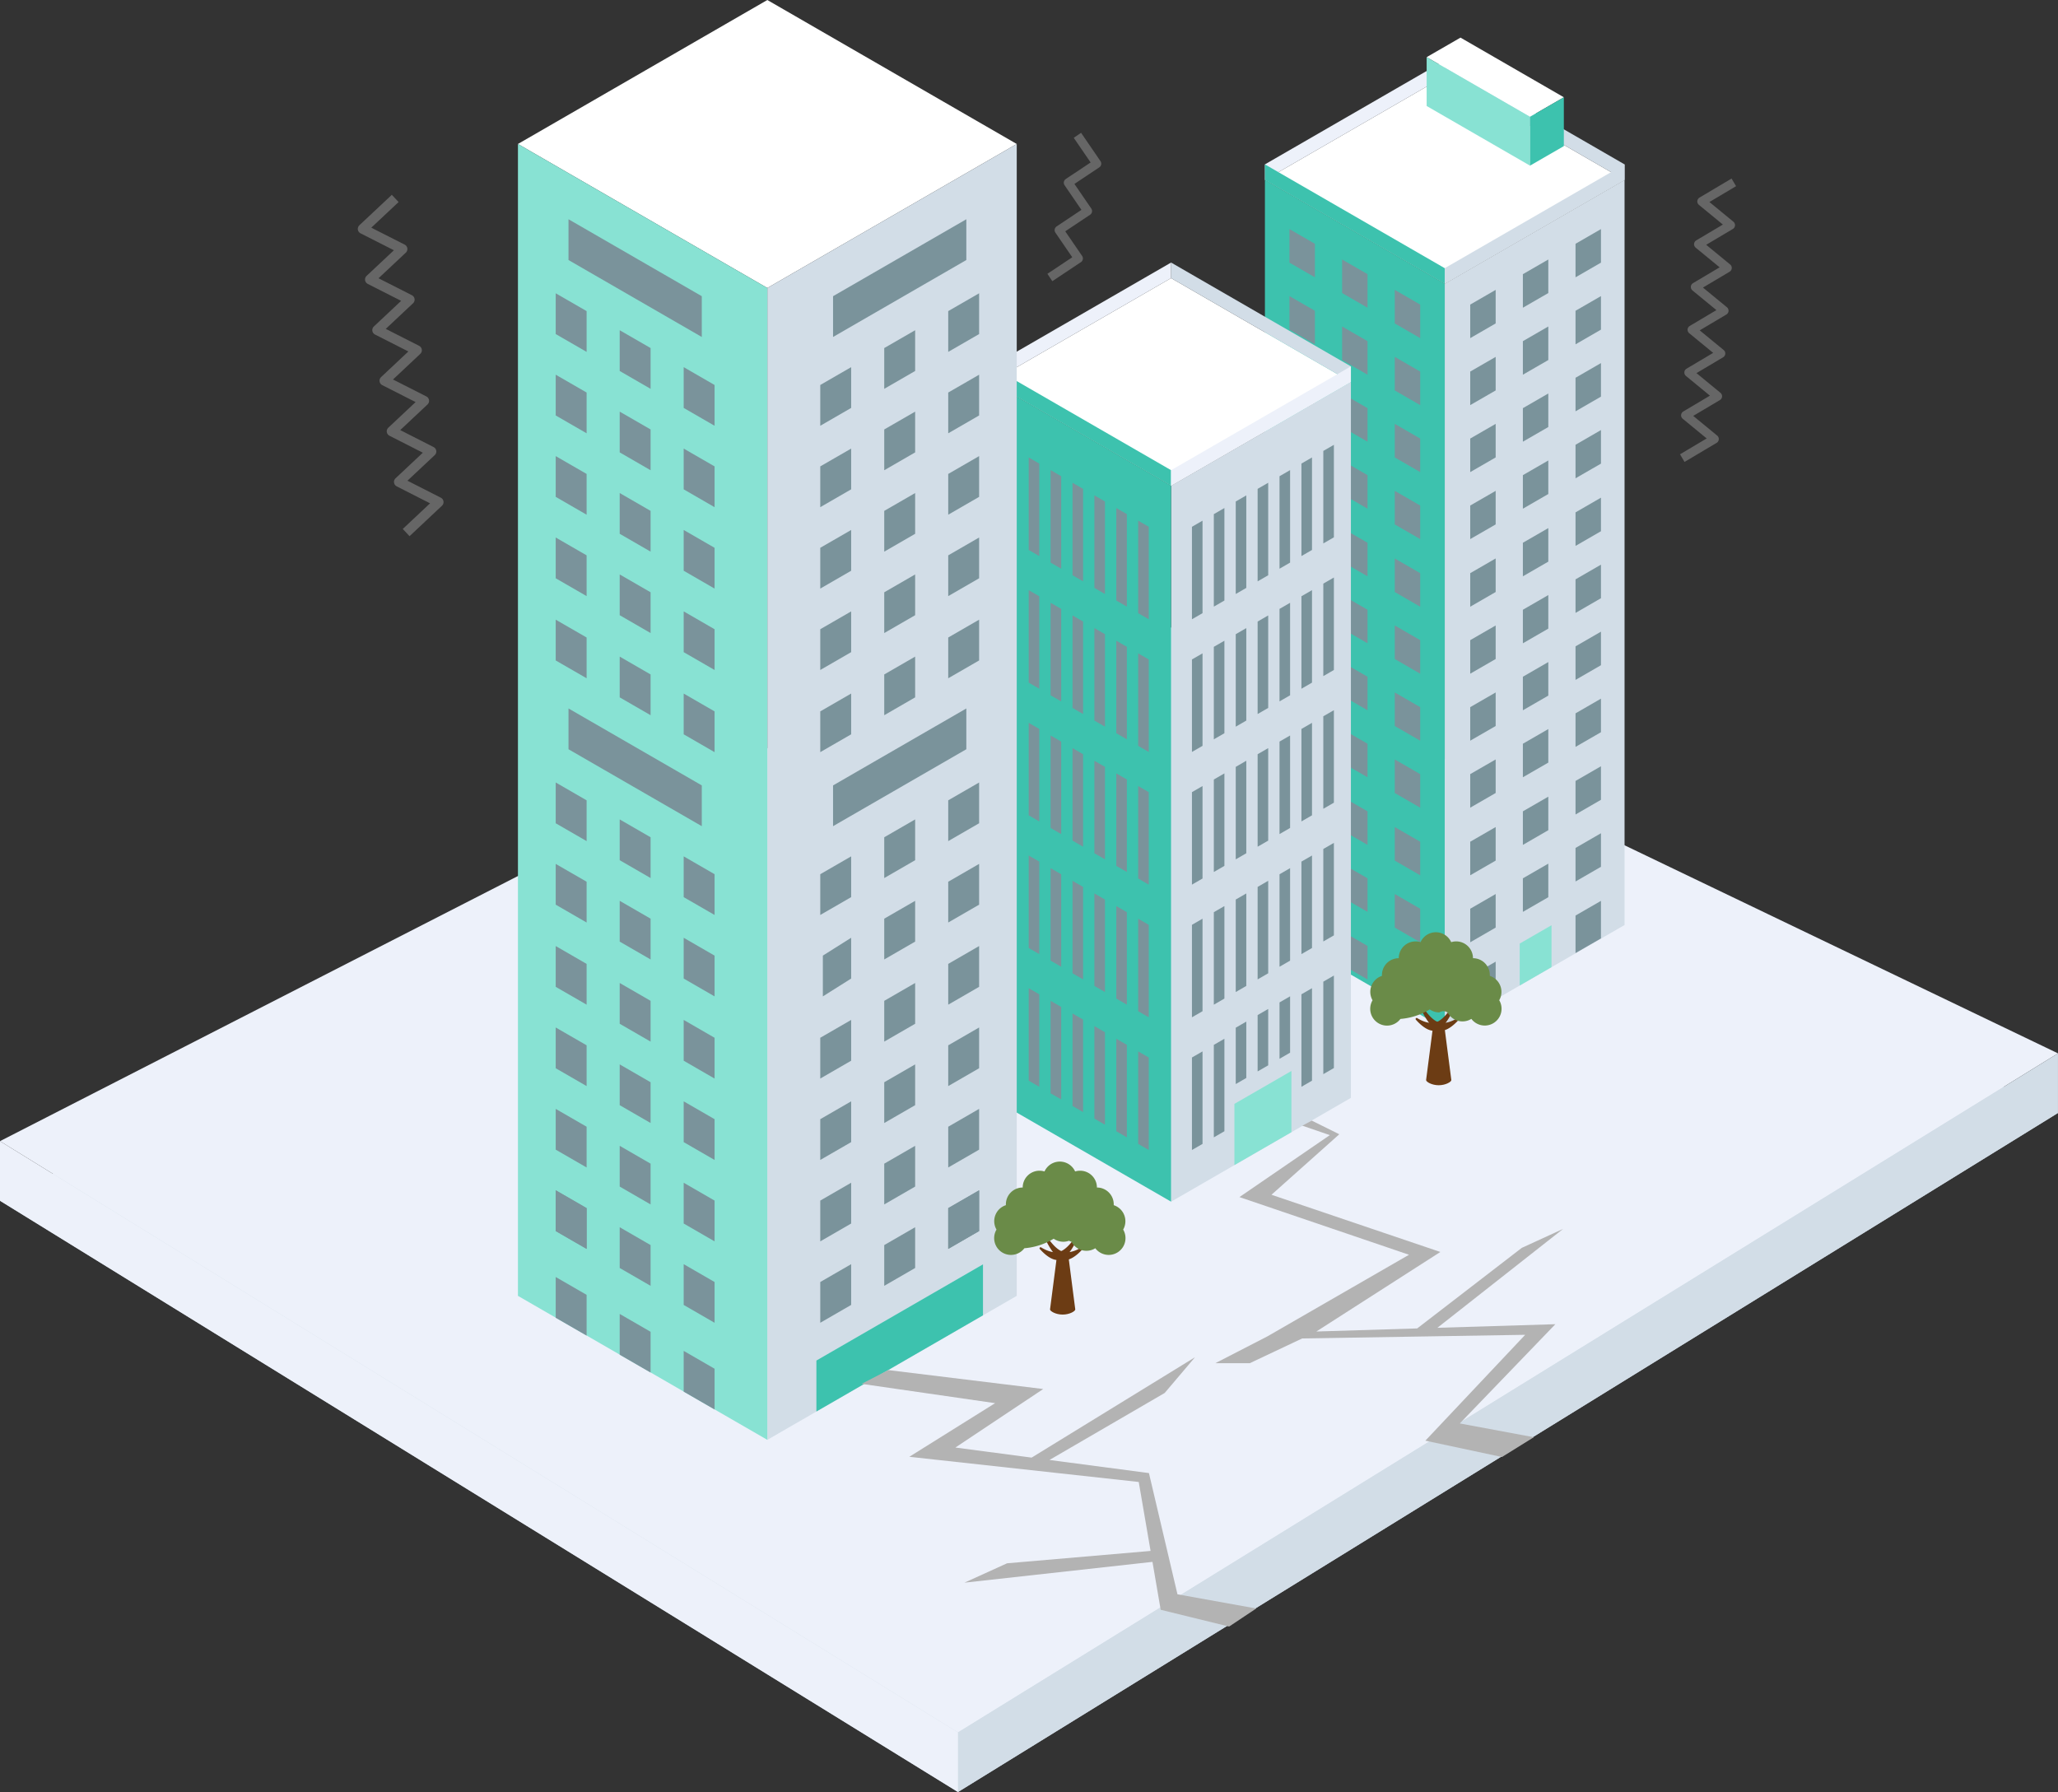<svg id="上半身" xmlns="http://www.w3.org/2000/svg" viewBox="0 0 1038.96 904.74"><rect x="0" y="0" width="1038.96" height="904.74" fill="#333333" stroke="none"/><defs><style>.cls-1{fill:#d2dde7;}.cls-2{fill:#edf1fa;}.cls-3{fill:#fff;}.cls-4{fill:#3dc2ae;}.cls-5{fill:#7a939b;}.cls-6{fill:#88e2d3;}.cls-7{fill:#6c3c14;}.cls-8{fill:#6a8b48;}.cls-9{fill:#b3b3b3;}.cls-10,.cls-11{fill:none;stroke:#666;stroke-linejoin:round;}.cls-10{stroke-width:5px;}.cls-11{stroke-width:4.48px;}</style></defs><polygon class="cls-1" points="547.5 325.95 0 606.22 483.63 904.74 1038.95 561.9 547.5 325.95"/><polygon class="cls-2" points="547.5 295.86 0 576.13 483.63 874.65 1038.95 531.81 547.5 295.86"/><polygon class="cls-3" points="820.14 90.85 729.36 143.26 638.58 90.85 729.36 38.44 820.14 90.85"/><polygon class="cls-1" points="729.36 143.26 820.14 90.85 820.14 467.01 729.36 519.42 729.36 143.26"/><polygon class="cls-4" points="729.36 143.26 638.58 90.85 638.58 467.01 729.36 519.42 729.36 143.26"/><polygon class="cls-1" points="820.14 82.99 729.36 30.57 729.36 38.44 820.14 90.85 820.14 82.99"/><polygon class="cls-2" points="638.58 82.99 729.36 30.57 729.36 38.44 638.58 90.85 638.58 82.99"/><polygon class="cls-1" points="729.36 135.4 820.14 82.99 820.14 90.85 729.36 143.26 729.36 135.4"/><polygon class="cls-4" points="729.36 135.4 638.58 82.99 638.58 90.85 729.36 143.26 729.36 135.4"/><polygon class="cls-5" points="795.39 224.54 808.23 217.13 808.23 234.07 795.39 241.48 795.39 224.54"/><polygon class="cls-5" points="768.81 239.89 781.65 232.47 781.65 249.41 768.81 256.83 768.81 239.89"/><polygon class="cls-5" points="742.23 255.23 755.07 247.82 755.07 264.76 742.23 272.17 742.23 255.23"/><polygon class="cls-5" points="795.39 190.72 808.23 183.31 808.23 200.25 795.39 207.66 795.39 190.72"/><polygon class="cls-5" points="768.81 206.07 781.65 198.65 781.65 215.59 768.81 223 768.81 206.07"/><polygon class="cls-5" points="742.23 221.41 755.07 214 755.07 230.94 742.23 238.35 742.23 221.41"/><polygon class="cls-5" points="795.39 156.9 808.23 149.49 808.23 166.42 795.39 173.84 795.39 156.9"/><polygon class="cls-5" points="768.81 172.24 781.65 164.83 781.65 181.77 768.81 189.18 768.81 172.24"/><polygon class="cls-5" points="742.23 187.59 755.07 180.18 755.07 197.12 742.23 204.53 742.23 187.59"/><polygon class="cls-5" points="795.39 123.08 808.23 115.66 808.23 132.6 795.39 140.01 795.39 123.08"/><polygon class="cls-5" points="768.81 138.42 781.65 131.01 781.65 147.95 768.81 155.36 768.81 138.42"/><polygon class="cls-5" points="742.23 153.77 755.07 146.35 755.07 163.29 742.23 170.71 742.23 153.77"/><polygon class="cls-5" points="795.39 258.68 808.23 251.26 808.23 268.2 795.39 275.61 795.39 258.68"/><polygon class="cls-5" points="768.81 274.02 781.65 266.61 781.65 283.55 768.81 290.96 768.81 274.02"/><polygon class="cls-5" points="742.23 289.37 755.07 281.95 755.07 298.89 742.23 306.31 742.23 289.37"/><polygon class="cls-5" points="795.39 360.14 808.23 352.73 808.23 369.67 795.39 377.08 795.39 360.14"/><polygon class="cls-5" points="768.81 375.49 781.65 368.07 781.65 385.01 768.81 392.42 768.81 375.49"/><polygon class="cls-5" points="742.23 390.83 755.07 383.42 755.07 400.36 742.23 407.77 742.23 390.83"/><polygon class="cls-5" points="795.39 326.32 808.23 318.91 808.23 335.84 795.39 343.26 795.39 326.32"/><polygon class="cls-5" points="768.81 341.66 781.65 334.25 781.65 351.19 768.81 358.6 768.81 341.66"/><polygon class="cls-5" points="742.23 357.01 755.07 349.6 755.07 366.54 742.23 373.95 742.23 357.01"/><polygon class="cls-5" points="795.39 292.5 808.23 285.08 808.23 302.02 795.39 309.44 795.39 292.5"/><polygon class="cls-5" points="768.81 307.84 781.65 300.43 781.65 317.37 768.81 324.78 768.81 307.84"/><polygon class="cls-5" points="742.23 323.19 755.07 315.78 755.07 332.71 742.23 340.13 742.23 323.19"/><polygon class="cls-5" points="795.39 394.27 808.23 386.86 808.23 403.8 795.39 411.21 795.39 394.27"/><polygon class="cls-5" points="768.81 409.62 781.65 402.21 781.65 419.14 768.81 426.56 768.81 409.62"/><polygon class="cls-5" points="742.23 424.96 755.07 417.55 755.07 434.49 742.23 441.9 742.23 424.96"/><polygon class="cls-5" points="795.39 428.1 808.23 420.68 808.23 437.62 795.39 445.03 795.39 428.1"/><polygon class="cls-5" points="768.81 443.44 781.65 436.03 781.65 452.97 768.81 460.38 768.81 443.44"/><polygon class="cls-5" points="742.23 458.79 755.07 451.37 755.07 468.31 742.23 475.73 742.23 458.79"/><polygon class="cls-5" points="795.39 462.23 808.23 454.82 808.23 473.77 795.39 481.18 795.39 462.23"/><polygon class="cls-6" points="767.21 476.38 783.26 467.12 783.26 488.29 767.21 497.56 767.21 476.38"/><polygon class="cls-5" points="742.23 492.92 755.07 485.51 755.07 504.62 742.23 512.03 742.23 492.92"/><polygon class="cls-5" points="663.81 224.54 650.97 217.13 650.97 234.07 663.81 241.48 663.81 224.54"/><polygon class="cls-5" points="690.39 239.89 677.55 232.47 677.55 249.41 690.39 256.83 690.39 239.89"/><polygon class="cls-5" points="716.97 255.23 704.13 247.82 704.13 264.76 716.97 272.17 716.97 255.23"/><polygon class="cls-5" points="663.81 190.72 650.97 183.31 650.97 200.25 663.81 207.66 663.81 190.72"/><polygon class="cls-5" points="690.39 206.07 677.55 198.65 677.55 215.59 690.39 223 690.39 206.07"/><polygon class="cls-5" points="716.97 221.41 704.13 214 704.13 230.94 716.97 238.35 716.97 221.41"/><polygon class="cls-5" points="663.81 156.9 650.97 149.49 650.97 166.42 663.81 173.84 663.81 156.9"/><polygon class="cls-5" points="690.39 172.24 677.55 164.83 677.55 181.77 690.39 189.18 690.39 172.24"/><polygon class="cls-5" points="716.97 187.59 704.13 180.18 704.13 197.12 716.97 204.53 716.97 187.59"/><polygon class="cls-5" points="663.81 123.08 650.97 115.66 650.97 132.6 663.81 140.01 663.81 123.08"/><polygon class="cls-5" points="690.39 138.42 677.55 131.01 677.55 147.95 690.39 155.36 690.39 138.42"/><polygon class="cls-5" points="716.97 153.77 704.13 146.35 704.13 163.29 716.97 170.71 716.97 153.77"/><polygon class="cls-5" points="663.81 258.68 650.97 251.26 650.97 268.2 663.81 275.61 663.81 258.68"/><polygon class="cls-5" points="690.39 274.02 677.55 266.61 677.55 283.55 690.39 290.96 690.39 274.02"/><polygon class="cls-5" points="716.97 289.37 704.13 281.95 704.13 298.89 716.97 306.31 716.97 289.37"/><polygon class="cls-5" points="663.81 360.14 650.97 352.73 650.97 369.67 663.81 377.08 663.81 360.14"/><polygon class="cls-5" points="690.39 375.49 677.55 368.07 677.55 385.01 690.39 392.42 690.39 375.49"/><polygon class="cls-5" points="716.97 390.83 704.13 383.42 704.13 400.36 716.97 407.77 716.97 390.83"/><polygon class="cls-5" points="663.81 326.32 650.97 318.91 650.97 335.84 663.81 343.26 663.81 326.32"/><polygon class="cls-5" points="690.39 341.66 677.55 334.25 677.55 351.19 690.39 358.6 690.39 341.66"/><polygon class="cls-5" points="716.97 357.01 704.13 349.6 704.13 366.54 716.97 373.95 716.97 357.01"/><polygon class="cls-5" points="663.81 292.5 650.97 285.08 650.97 302.02 663.81 309.44 663.81 292.5"/><polygon class="cls-5" points="690.39 307.84 677.55 300.43 677.55 317.37 690.39 324.78 690.39 307.84"/><polygon class="cls-5" points="716.97 323.19 704.13 315.78 704.13 332.71 716.97 340.13 716.97 323.19"/><polygon class="cls-5" points="663.81 394.27 650.97 386.86 650.97 403.8 663.81 411.21 663.81 394.27"/><polygon class="cls-5" points="690.39 409.62 677.55 402.21 677.55 419.14 690.39 426.56 690.39 409.62"/><polygon class="cls-5" points="716.97 424.96 704.13 417.55 704.13 434.49 716.97 441.9 716.97 424.96"/><polygon class="cls-5" points="663.81 428.1 650.97 420.68 650.97 437.62 663.81 445.03 663.81 428.1"/><polygon class="cls-5" points="690.39 443.44 677.55 436.03 677.55 452.97 690.39 460.38 690.39 443.44"/><polygon class="cls-5" points="716.97 458.79 704.13 451.37 704.13 468.31 716.97 475.73 716.97 458.79"/><polygon class="cls-5" points="663.81 462.23 650.97 454.82 650.97 471.75 663.81 479.17 663.81 462.23"/><polygon class="cls-5" points="690.39 477.57 677.55 470.16 677.55 487.1 690.39 494.51 690.39 477.57"/><polygon class="cls-5" points="716.97 492.92 704.13 485.51 704.13 502.45 716.97 509.86 716.97 492.92"/><polygon class="cls-3" points="720.23 28.85 772.41 58.97 789.49 49.11 737.32 18.99 720.23 28.85"/><polygon class="cls-6" points="772.41 58.97 720.23 28.85 720.23 53.51 772.41 83.63 772.41 58.97"/><polygon class="cls-4" points="772.41 58.97 789.49 49.11 789.49 73.77 772.41 83.63 772.41 58.97"/><polygon class="cls-3" points="681.99 192.82 591.21 245.24 500.42 192.82 591.21 140.41 681.99 192.82"/><polygon class="cls-1" points="591.21 245.24 681.99 192.82 681.99 554.28 591.21 606.69 591.21 245.24"/><polygon class="cls-4" points="591.21 245.24 500.42 192.82 500.42 554.28 591.21 606.69 591.21 245.24"/><polygon class="cls-1" points="681.99 184.97 591.21 132.55 591.21 140.41 681.99 192.82 681.99 184.97"/><polygon class="cls-4" points="591.21 237.38 500.42 184.97 500.42 192.82 591.21 245.24 591.21 237.38"/><polygon class="cls-2" points="500.42 184.97 591.21 132.55 591.21 140.41 500.42 192.82 500.42 184.97"/><polygon class="cls-2" points="591.21 237.38 681.99 184.97 681.99 192.82 591.21 245.24 591.21 237.38"/><polygon class="cls-5" points="668.06 227.66 673.4 224.58 673.4 271.28 668.06 274.36 668.06 227.66"/><polygon class="cls-5" points="657.01 234.04 662.35 230.96 662.35 277.66 657.01 280.74 657.01 234.04"/><polygon class="cls-5" points="645.95 240.43 651.29 237.34 651.29 284.04 645.95 287.13 645.95 240.43"/><polygon class="cls-5" points="634.9 246.81 640.24 243.73 640.24 290.42 634.9 293.51 634.9 246.81"/><polygon class="cls-5" points="623.85 253.19 629.18 250.11 629.18 296.81 623.85 299.89 623.85 253.19"/><polygon class="cls-5" points="612.79 259.57 618.13 256.49 618.13 303.19 612.79 306.27 612.79 259.57"/><polygon class="cls-5" points="601.74 265.96 607.08 262.87 607.08 309.57 601.74 312.65 601.74 265.96"/><polygon class="cls-5" points="668.06 294.65 673.4 291.57 673.4 338.26 668.06 341.35 668.06 294.65"/><polygon class="cls-5" points="657.01 301.03 662.35 297.95 662.35 344.64 657.01 347.73 657.01 301.03"/><polygon class="cls-5" points="645.95 307.41 651.29 304.33 651.29 351.03 645.95 354.11 645.95 307.41"/><polygon class="cls-5" points="634.9 313.8 640.24 310.71 640.24 357.41 634.9 360.49 634.9 313.8"/><polygon class="cls-5" points="623.85 320.18 629.18 317.1 629.18 363.79 623.85 366.88 623.85 320.18"/><polygon class="cls-5" points="612.79 326.56 618.13 323.48 618.13 370.18 612.79 373.26 612.79 326.56"/><polygon class="cls-5" points="601.74 332.94 607.08 329.86 607.08 376.56 601.74 379.64 601.74 332.94"/><polygon class="cls-5" points="668.06 361.63 673.4 358.55 673.4 405.25 668.06 408.33 668.06 361.63"/><polygon class="cls-5" points="657.01 368.02 662.35 364.94 662.35 411.63 657.01 414.71 657.01 368.02"/><polygon class="cls-5" points="645.95 374.4 651.29 371.32 651.29 418.01 645.95 421.1 645.95 374.4"/><polygon class="cls-5" points="634.9 380.78 640.24 377.7 640.24 424.4 634.9 427.48 634.9 380.78"/><polygon class="cls-5" points="623.85 387.17 629.18 384.08 629.18 430.78 623.85 433.86 623.85 387.17"/><polygon class="cls-5" points="612.79 393.55 618.13 390.46 618.13 437.16 612.79 440.24 612.79 393.55"/><polygon class="cls-5" points="601.74 399.93 607.08 396.85 607.08 443.54 601.74 446.63 601.74 399.93"/><polygon class="cls-5" points="668.06 428.62 673.4 425.54 673.4 472.24 668.06 475.32 668.06 428.62"/><polygon class="cls-5" points="657.01 435 662.35 431.92 662.35 478.62 657.01 481.7 657.01 435"/><polygon class="cls-5" points="645.95 441.39 651.29 438.3 651.29 485 645.95 488.08 645.95 441.39"/><polygon class="cls-5" points="634.9 447.77 640.24 444.69 640.24 491.38 634.9 494.47 634.9 447.77"/><polygon class="cls-5" points="623.85 454.15 629.18 451.07 629.18 497.76 623.85 500.85 623.85 454.15"/><polygon class="cls-5" points="612.79 460.53 618.13 457.45 618.13 504.15 612.79 507.23 612.79 460.53"/><polygon class="cls-5" points="601.74 466.92 607.08 463.83 607.08 510.53 601.74 513.61 601.74 466.92"/><polygon class="cls-5" points="668.06 495.61 673.4 492.52 673.4 539.22 668.06 542.3 668.06 495.61"/><polygon class="cls-5" points="657.01 501.99 662.35 498.91 662.35 545.6 657.01 548.69 657.01 501.99"/><polygon class="cls-5" points="645.95 506.09 651.29 503.01 651.29 531.46 645.95 534.55 645.95 506.09"/><polygon class="cls-5" points="634.9 512.48 640.24 509.39 640.24 537.85 634.9 540.93 634.9 512.48"/><polygon class="cls-5" points="623.85 518.86 629.18 515.77 629.18 544.23 623.85 547.31 623.85 518.86"/><polygon class="cls-5" points="612.79 527.52 618.13 524.44 618.13 571.13 612.79 574.22 612.79 527.52"/><polygon class="cls-5" points="601.74 533.9 607.08 530.82 607.08 577.52 601.74 580.6 601.74 533.9"/><polygon class="cls-5" points="524.67 234.04 519.33 230.96 519.33 277.66 524.67 280.74 524.67 234.04"/><polygon class="cls-5" points="535.73 240.43 530.38 237.34 530.38 284.04 535.73 287.13 535.73 240.43"/><polygon class="cls-5" points="546.78 246.81 541.44 243.73 541.44 290.42 546.78 293.51 546.78 246.81"/><polygon class="cls-5" points="557.83 253.19 552.49 250.11 552.49 296.81 557.83 299.89 557.83 253.19"/><polygon class="cls-5" points="568.89 259.57 563.55 256.49 563.55 303.19 568.89 306.27 568.89 259.57"/><polygon class="cls-5" points="579.94 265.96 574.6 262.87 574.6 309.57 579.94 312.65 579.94 265.96"/><polygon class="cls-5" points="524.67 301.03 519.33 297.95 519.33 344.64 524.67 347.73 524.67 301.03"/><polygon class="cls-5" points="535.73 307.41 530.38 304.33 530.38 351.03 535.73 354.11 535.73 307.41"/><polygon class="cls-5" points="546.78 313.8 541.44 310.71 541.44 357.41 546.78 360.49 546.78 313.8"/><polygon class="cls-5" points="557.83 320.18 552.49 317.1 552.49 363.79 557.83 366.88 557.83 320.18"/><polygon class="cls-5" points="568.89 326.56 563.55 323.48 563.55 370.18 568.89 373.26 568.89 326.56"/><polygon class="cls-5" points="579.94 332.94 574.6 329.86 574.6 376.56 579.94 379.64 579.94 332.94"/><polygon class="cls-5" points="524.67 368.02 519.33 364.94 519.33 411.63 524.67 414.71 524.67 368.02"/><polygon class="cls-5" points="535.73 374.4 530.38 371.32 530.38 418.01 535.73 421.1 535.73 374.4"/><polygon class="cls-5" points="546.78 380.78 541.44 377.7 541.44 424.4 546.78 427.48 546.78 380.78"/><polygon class="cls-5" points="557.83 387.17 552.49 384.08 552.49 430.78 557.83 433.86 557.83 387.17"/><polygon class="cls-5" points="568.89 393.55 563.55 390.46 563.55 437.16 568.89 440.24 568.89 393.55"/><polygon class="cls-5" points="579.94 399.93 574.6 396.85 574.6 443.54 579.94 446.63 579.94 399.93"/><polygon class="cls-5" points="524.67 435 519.33 431.92 519.33 478.62 524.67 481.7 524.67 435"/><polygon class="cls-5" points="535.73 441.39 530.38 438.3 530.38 485 535.73 488.08 535.73 441.39"/><polygon class="cls-5" points="546.78 447.77 541.44 444.69 541.44 491.38 546.78 494.47 546.78 447.77"/><polygon class="cls-5" points="557.83 454.15 552.49 451.07 552.49 497.76 557.83 500.85 557.83 454.15"/><polygon class="cls-5" points="568.89 460.53 563.55 457.45 563.55 504.15 568.89 507.23 568.89 460.53"/><polygon class="cls-5" points="579.94 466.92 574.6 463.83 574.6 510.53 579.94 513.61 579.94 466.92"/><polygon class="cls-5" points="524.67 501.99 519.33 498.91 519.33 545.6 524.67 548.69 524.67 501.99"/><polygon class="cls-5" points="535.73 508.37 530.38 505.29 530.38 551.99 535.73 555.07 535.73 508.37"/><polygon class="cls-5" points="546.78 514.75 541.44 511.67 541.44 558.37 546.78 561.45 546.78 514.75"/><polygon class="cls-5" points="557.83 521.14 552.49 518.05 552.49 564.75 557.83 567.83 557.83 521.14"/><polygon class="cls-5" points="568.89 527.52 563.55 524.44 563.55 571.13 568.89 574.22 568.89 527.52"/><polygon class="cls-5" points="579.94 533.9 574.6 530.82 574.6 577.52 579.94 580.6 579.94 533.9"/><polygon class="cls-6" points="623.18 557.31 651.96 540.7 651.96 571.61 623.18 588.22 623.18 557.31"/><polygon class="cls-3" points="513.29 72.69 387.38 145.39 261.48 72.69 387.38 0 513.29 72.69"/><polygon class="cls-1" points="387.38 145.39 513.29 72.69 513.29 654.24 387.38 726.94 387.38 145.39"/><polygon class="cls-6" points="387.38 145.39 261.48 72.69 261.48 654.24 387.38 726.94 387.38 145.39"/><polygon class="cls-5" points="478.7 280.38 494.3 271.37 494.3 291.95 478.7 300.96 478.7 280.38"/><polygon class="cls-5" points="446.4 299.03 462 290.02 462 310.6 446.4 319.61 446.4 299.03"/><polygon class="cls-5" points="414.1 317.68 429.7 308.67 429.7 329.25 414.1 338.26 414.1 317.68"/><polygon class="cls-5" points="478.7 239.28 494.3 230.27 494.3 250.85 478.7 259.86 478.7 239.28"/><polygon class="cls-5" points="446.4 257.93 462 248.92 462 269.5 446.4 278.51 446.4 257.93"/><polygon class="cls-5" points="414.1 276.57 429.7 267.57 429.7 288.15 414.1 297.16 414.1 276.57"/><polygon class="cls-5" points="478.7 198.18 494.3 189.17 494.3 209.75 478.7 218.76 478.7 198.18"/><polygon class="cls-5" points="446.4 216.82 462 207.82 462 228.4 446.4 237.41 446.4 216.82"/><polygon class="cls-5" points="414.1 235.47 429.7 226.47 429.7 247.05 414.1 256.06 414.1 235.47"/><polygon class="cls-5" points="478.7 157.07 494.3 148.07 494.3 168.65 478.7 177.66 478.7 157.07"/><polygon class="cls-5" points="446.4 175.72 462 166.72 462 187.3 446.4 196.31 446.4 175.72"/><polygon class="cls-5" points="414.1 194.37 429.7 185.36 429.7 205.95 414.1 214.96 414.1 194.37"/><polygon class="cls-5" points="420.56 149.54 487.84 110.69 487.84 131.28 420.56 170.13 420.56 149.54"/><polygon class="cls-5" points="478.7 445.16 494.3 436.15 494.3 456.74 478.7 465.75 478.7 445.16"/><polygon class="cls-5" points="446.4 463.81 462 454.8 462 475.39 446.4 484.4 446.4 463.81"/><polygon class="cls-5" points="415.41 482.46 429.7 473.45 429.7 494.04 415.41 503.05 415.41 482.46"/><polygon class="cls-5" points="478.7 404.06 494.3 395.05 494.3 415.64 478.7 424.65 478.7 404.06"/><polygon class="cls-5" points="446.4 422.71 462 413.7 462 434.29 446.4 443.3 446.4 422.71"/><polygon class="cls-5" points="414.1 441.36 429.7 432.35 429.7 452.94 414.1 461.94 414.1 441.36"/><polygon class="cls-5" points="420.56 396.53 487.84 357.68 487.84 378.27 420.56 417.11 420.56 396.53"/><polygon class="cls-5" points="478.7 321.86 494.3 312.85 494.3 333.44 478.7 342.44 478.7 321.86"/><polygon class="cls-5" points="446.4 340.51 462 331.5 462 352.08 446.4 361.09 446.4 340.51"/><polygon class="cls-5" points="414.1 359.16 429.7 350.15 429.7 370.73 414.1 379.74 414.1 359.16"/><polygon class="cls-5" points="478.7 609.95 494.3 600.94 494.3 621.52 478.7 630.53 478.7 609.95"/><polygon class="cls-5" points="446.4 628.6 462 619.59 462 640.17 446.4 649.18 446.4 628.6"/><polygon class="cls-5" points="414.1 647.25 429.7 638.24 429.7 658.82 414.1 667.83 414.1 647.25"/><polygon class="cls-5" points="478.7 568.85 494.3 559.84 494.3 580.42 478.7 589.43 478.7 568.85"/><polygon class="cls-5" points="446.4 587.5 462 578.49 462 599.07 446.4 608.08 446.4 587.5"/><polygon class="cls-5" points="414.1 606.14 429.7 597.13 429.7 617.72 414.1 626.73 414.1 606.14"/><polygon class="cls-4" points="412.15 686.9 496.25 638.34 496.25 664.07 412.15 712.63 412.15 686.9"/><polygon class="cls-5" points="478.7 609.95 494.3 600.94 494.3 621.52 478.7 630.53 478.7 609.95"/><polygon class="cls-5" points="478.7 527.75 494.3 518.74 494.3 539.32 478.7 548.33 478.7 527.75"/><polygon class="cls-5" points="446.4 546.39 462 537.38 462 557.97 446.4 566.98 446.4 546.39"/><polygon class="cls-5" points="414.1 565.04 429.7 556.03 429.7 576.62 414.1 585.63 414.1 565.04"/><polygon class="cls-5" points="478.7 486.64 494.3 477.63 494.3 498.22 478.7 507.23 478.7 486.64"/><polygon class="cls-5" points="446.4 505.29 462 496.28 462 516.87 446.4 525.88 446.4 505.29"/><polygon class="cls-5" points="414.1 523.94 429.7 514.93 429.7 535.52 414.1 544.53 414.1 523.94"/><polygon class="cls-5" points="296.15 280.38 280.54 271.37 280.54 291.95 296.15 300.96 296.15 280.38"/><polygon class="cls-5" points="328.45 299.03 312.85 290.02 312.85 310.6 328.45 319.61 328.45 299.03"/><polygon class="cls-5" points="360.75 317.68 345.15 308.67 345.15 329.25 360.75 338.26 360.75 317.68"/><polygon class="cls-5" points="296.15 239.28 280.54 230.27 280.54 250.85 296.15 259.86 296.15 239.28"/><polygon class="cls-5" points="328.45 257.93 312.85 248.92 312.85 269.5 328.45 278.51 328.45 257.93"/><polygon class="cls-5" points="360.75 276.57 345.15 267.57 345.15 288.15 360.75 297.16 360.75 276.57"/><polygon class="cls-5" points="296.15 198.18 280.54 189.17 280.54 209.75 296.15 218.76 296.15 198.18"/><polygon class="cls-5" points="328.45 216.82 312.85 207.82 312.85 228.4 328.45 237.41 328.45 216.82"/><polygon class="cls-5" points="360.75 235.47 345.15 226.47 345.15 247.05 360.75 256.06 360.75 235.47"/><polygon class="cls-5" points="296.15 157.07 280.54 148.07 280.54 168.65 296.15 177.66 296.15 157.07"/><polygon class="cls-5" points="328.45 175.72 312.85 166.72 312.85 187.3 328.45 196.31 328.45 175.72"/><polygon class="cls-5" points="360.75 194.37 345.15 185.36 345.15 205.95 360.75 214.96 360.75 194.37"/><polygon class="cls-5" points="354.29 149.54 287 110.69 287 131.28 354.29 170.13 354.29 149.54"/><polygon class="cls-5" points="296.15 445.16 280.54 436.15 280.54 456.74 296.15 465.75 296.15 445.16"/><polygon class="cls-5" points="328.45 463.81 312.85 454.8 312.85 475.39 328.45 484.4 328.45 463.81"/><polygon class="cls-5" points="360.75 482.46 345.15 473.45 345.15 494.04 360.75 503.05 360.75 482.46"/><polygon class="cls-5" points="296.15 404.06 280.54 395.05 280.54 415.64 296.15 424.65 296.15 404.06"/><polygon class="cls-5" points="328.45 422.71 312.85 413.7 312.85 434.29 328.45 443.3 328.45 422.71"/><polygon class="cls-5" points="360.75 441.36 345.15 432.35 345.15 452.94 360.75 461.94 360.75 441.36"/><polygon class="cls-5" points="354.29 396.53 287 357.68 287 378.27 354.29 417.11 354.29 396.53"/><polygon class="cls-5" points="296.15 321.86 280.54 312.85 280.54 333.44 296.15 342.44 296.15 321.86"/><polygon class="cls-5" points="328.45 340.51 312.85 331.5 312.85 352.08 328.45 361.09 328.45 340.51"/><polygon class="cls-5" points="360.75 359.16 345.15 350.15 345.15 370.73 360.75 379.74 360.75 359.16"/><polygon class="cls-5" points="296.15 609.95 280.54 600.94 280.54 621.52 296.15 630.53 296.15 609.95"/><polygon class="cls-5" points="328.45 628.6 312.85 619.59 312.85 640.17 328.45 649.18 328.45 628.6"/><polygon class="cls-5" points="360.75 647.25 345.15 638.24 345.15 658.82 360.75 667.83 360.75 647.25"/><polygon class="cls-5" points="296.15 568.85 280.54 559.84 280.54 580.42 296.15 589.43 296.15 568.85"/><polygon class="cls-5" points="328.45 587.5 312.85 578.49 312.85 599.07 328.45 608.08 328.45 587.5"/><polygon class="cls-5" points="360.75 606.14 345.15 597.13 345.15 617.72 360.75 626.73 360.75 606.14"/><polygon class="cls-5" points="296.15 653.73 280.54 644.72 280.54 665.3 296.15 674.31 296.15 653.73"/><polygon class="cls-5" points="328.45 672.38 312.85 663.37 312.85 683.95 328.45 692.96 328.45 672.38"/><polygon class="cls-5" points="360.75 691.03 345.15 682.02 345.15 702.6 360.75 711.61 360.75 691.03"/><polygon class="cls-5" points="296.15 609.95 280.54 600.94 280.54 621.52 296.15 630.53 296.15 609.95"/><polygon class="cls-5" points="296.15 527.75 280.54 518.74 280.54 539.32 296.15 548.33 296.15 527.75"/><polygon class="cls-5" points="328.45 546.39 312.85 537.38 312.85 557.97 328.45 566.98 328.45 546.39"/><polygon class="cls-5" points="360.75 565.04 345.15 556.03 345.15 576.62 360.75 585.63 360.75 565.04"/><polygon class="cls-5" points="296.15 486.64 280.54 477.63 280.54 498.22 296.15 507.23 296.15 486.64"/><polygon class="cls-5" points="328.45 505.29 312.85 496.28 312.85 516.87 328.45 525.88 328.45 505.29"/><polygon class="cls-5" points="360.75 523.94 345.15 514.93 345.15 535.52 360.75 544.53 360.75 523.94"/><path class="cls-7" d="M556.24,691.42c-1.61,0-2.91.72-2.91,1.62l-3.46,26.76c0,.89,2.85,2.6,6.37,2.6s6.37-1.71,6.37-2.6L559.15,693C559.15,692.14,557.85,691.42,556.24,691.42Z" transform="translate(-19.77 -58.71)"/><path class="cls-7" d="M554.88,690c-2.61-1.51-5.12-4.7-7.1-7.75a.57.57,0,0,0-1,.54c2,4.48,4.88,9.55,8.06,11.39,4,2.34,8.77-1.79,11.54-4.9a.53.53,0,0,0-.67-.8C562.84,690.24,558.45,692.08,554.88,690Z" transform="translate(-19.77 -58.71)"/><path class="cls-7" d="M556.2,690c2.61-1.51,5.12-4.7,7.1-7.75a.57.57,0,0,1,1,.54c-2,4.48-4.88,9.55-8.06,11.39-4,2.34-8.77-1.79-11.54-4.9a.53.53,0,0,1,.67-.8C548.24,690.24,552.63,692.08,556.2,690Z" transform="translate(-19.77 -58.71)"/><path class="cls-8" d="M587.91,675.25a8.49,8.49,0,0,0-5.88-8.08c0-.14,0-.28,0-.43a8.49,8.49,0,0,0-8.49-8.49,8.48,8.48,0,0,0-8.48-8.48,8.35,8.35,0,0,0-2.52.38,8.49,8.49,0,0,0-15.47,0,8.35,8.35,0,0,0-2.52-.38,8.48,8.48,0,0,0-8.48,8.48,8.49,8.49,0,0,0-8.49,8.49c0,.15,0,.29,0,.43a8.48,8.48,0,0,0-4.74,12.32,8.48,8.48,0,0,0,14.07,9.42,33.63,33.63,0,0,0,14.8-4.81,8.47,8.47,0,0,0,4.85,1.53,8.59,8.59,0,0,0,2.88-.5,9.53,9.53,0,0,0,1.28.52,8.47,8.47,0,0,0,12,3.26,8.48,8.48,0,0,0,14.07-9.42A8.45,8.45,0,0,0,587.91,675.25Z" transform="translate(-19.77 -58.71)"/><path class="cls-7" d="M746.09,575.64c-1.61,0-2.91.73-2.91,1.62L739.72,604c0,.9,2.85,2.61,6.37,2.61s6.37-1.71,6.37-2.61L749,577.26C749,576.37,747.7,575.64,746.09,575.64Z" transform="translate(-19.77 -58.71)"/><path class="cls-7" d="M744.73,574.24c-2.61-1.5-5.12-4.69-7.1-7.75a.57.57,0,0,0-1,.55c2,4.48,4.88,9.55,8.06,11.39,4,2.33,8.77-1.8,11.54-4.91a.53.53,0,0,0-.67-.8C752.69,574.46,748.3,576.31,744.73,574.24Z" transform="translate(-19.77 -58.71)"/><path class="cls-7" d="M746.05,574.24c2.61-1.5,5.12-4.69,7.1-7.75a.57.57,0,0,1,1,.55c-2,4.48-4.88,9.55-8.06,11.39-4.05,2.33-8.77-1.8-11.54-4.91a.53.53,0,0,1,.67-.8C738.09,574.46,742.48,576.31,746.05,574.24Z" transform="translate(-19.77 -58.71)"/><path class="cls-8" d="M777.76,559.48a8.49,8.49,0,0,0-5.88-8.08c0-.14,0-.29,0-.43a8.49,8.49,0,0,0-8.49-8.49,8.49,8.49,0,0,0-8.48-8.49,8.36,8.36,0,0,0-2.52.39,8.48,8.48,0,0,0-15.47,0,8.36,8.36,0,0,0-2.52-.39,8.48,8.48,0,0,0-8.48,8.49,8.49,8.49,0,0,0-8.49,8.49c0,.14,0,.29,0,.43a8.48,8.48,0,0,0-4.74,12.32,8.48,8.48,0,0,0,14.07,9.42,33.63,33.63,0,0,0,14.8-4.81,8.46,8.46,0,0,0,4.85,1.52,3.89,3.89,0,0,1,4.16,0,8.5,8.5,0,0,0,12,3.26,8.48,8.48,0,0,0,14.07-9.42A8.48,8.48,0,0,0,777.76,559.48Z" transform="translate(-19.77 -58.71)"/><polygon class="cls-1" points="483.63 874.65 483.63 904.74 1038.95 561.9 1038.95 531.81 483.63 874.65"/><polygon class="cls-2" points="0 576.13 0 606.22 483.63 904.74 483.63 874.65 0 576.13"/><polyline class="cls-9" points="657.44 568.31 671.35 573.09 625.72 604.37 711.32 633.49 639.81 674.71 613.55 688.24 630.93 688.24 657.39 675.74 769.98 673.9 719.58 727.35 758.25 735.6 774.33 725.61 736.96 718.65 785.21 668.55 725.64 670.37 789.1 620.45 768.25 630.01 715.46 670.68 664.54 672.24 727.15 632.08 641.89 603.2 676.13 572.65 662.2 565.75"/><path class="cls-5" d="M682.66,624.8" transform="translate(-19.77 -58.71)"/><polyline class="cls-9" points="434.96 698.67 502.38 708.41 459.06 735.49 574.88 748.2 580.86 783.02 508.4 789.26 486.89 799.04 581.81 788.54 585.96 812.73 620.5 821.2 634.19 812.08 594.43 804.91 580.03 743.71 529.82 737.09 587.98 703.27 603.26 685.25 520.81 735.9 482.32 730.82 526.65 701.27 448.43 691.71"/><polyline class="cls-10" points="199.52 100.18 183.13 115.56 203.17 125.73 186.78 141.1 206.82 151.28 190.44 166.66 210.47 176.83 194.09 192.21 214.12 202.38 197.74 217.76 217.77 227.94 201.39 243.31 221.42 253.5 205.04 268.88"/><polyline class="cls-11" points="875.3 92.07 859.1 101.7 873.67 113.67 857.46 123.3 872.03 135.26 855.83 144.89 870.4 156.86 854.19 166.49 868.76 178.45 852.56 188.08 867.13 200.05 850.92 209.68 865.49 221.65 849.28 231.29"/><polyline class="cls-11" points="530.01 140.1 544.45 130.49 534.65 116.18 549.08 106.56 539.28 92.25 553.72 82.63 543.92 68.31"/></svg>